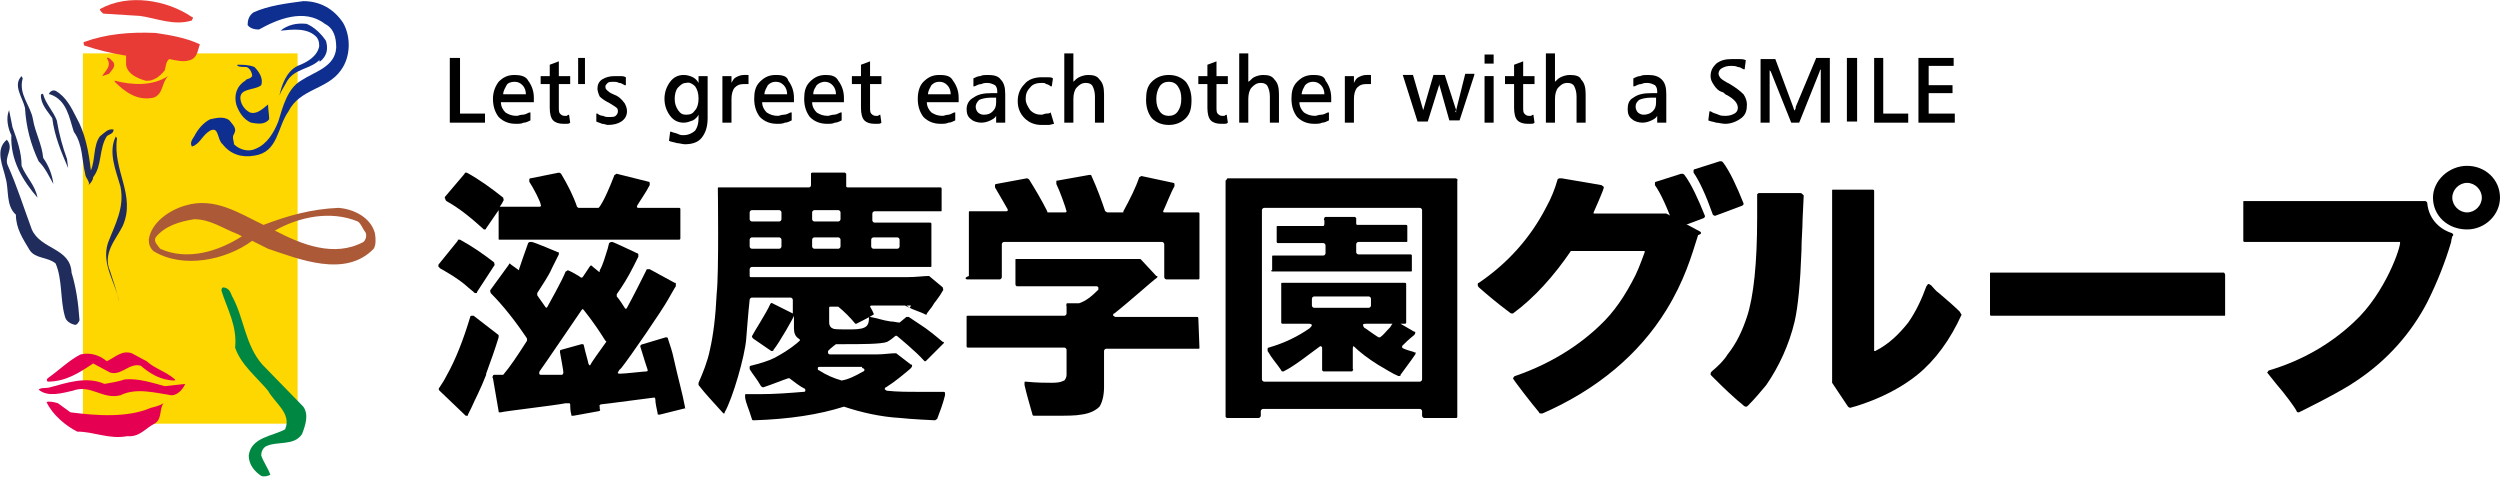 <?xml version="1.0" encoding="utf-8"?>
<!-- Generator: Adobe Illustrator 27.1.1, SVG Export Plug-In . SVG Version: 6.00 Build 0)  -->
<svg version="1.1" id="レイヤー_1" xmlns="http://www.w3.org/2000/svg" xmlns:xlink="http://www.w3.org/1999/xlink" x="0px"
	 y="0px" viewBox="0 0 220.1 42" style="enable-background:new 0 0 220.1 42;" xml:space="preserve">
<style type="text/css">
	.st0{fill:#FED600;}
	.st1{fill:#E83B36;}
	.st2{fill:#0E2F8F;}
	.st3{fill:#1F2C5C;}
	.st4{fill:#AC5937;}
	.st5{fill:#008842;}
	.st6{fill:#E50051;}
</style>
<g>
	<polygon points="40.5,5.1 39.6,5.1 39.6,10.8 42.7,10.8 42.7,10 40.5,10 	"/>
	<g>
		<path d="M45.3,7.2c0.3,0,0.5,0.1,0.7,0.3c0.2,0.2,0.3,0.5,0.3,0.8h-2c0-0.3,0.2-0.6,0.3-0.8C44.7,7.3,45,7.2,45.3,7.2 M45.3,6.6
			c-0.6,0-1,0.2-1.4,0.6c-0.3,0.4-0.5,0.9-0.5,1.5c0,0.7,0.2,1.2,0.5,1.6c0.4,0.4,0.9,0.6,1.5,0.6c0.3,0,0.5,0,0.7-0.1
			c0.2,0,0.4-0.1,0.6-0.2l0,0V9.9l-0.1,0c-0.2,0.1-0.4,0.2-0.6,0.2c-0.2,0-0.4,0.1-0.5,0.1c-0.4,0-0.7-0.1-1-0.3
			c-0.2-0.2-0.4-0.5-0.4-0.9H47V8.6c0-0.6-0.2-1.1-0.5-1.5C46.3,6.7,45.8,6.6,45.3,6.6"/>
		<path d="M50.1,10.1c-0.1,0-0.2,0.1-0.2,0.1c-0.1,0-0.1,0-0.2,0c-0.2,0-0.3-0.1-0.4-0.2c-0.1-0.1-0.1-0.3-0.1-0.6v-2h1V6.7h-1V5.4
			l-0.8,0.3v1h-0.8v0.7h0.8v2.1c0,0.5,0.1,0.9,0.3,1.1c0.2,0.2,0.5,0.3,0.9,0.3c0.1,0,0.2,0,0.3,0c0.1,0,0.2,0,0.3-0.1l0,0
			L50.1,10.1L50.1,10.1z"/>
	</g>
	<rect x="50.9" y="5.1" width="0.6" height="2.3"/>
	<path d="M54,8.3c-0.3-0.1-0.5-0.3-0.6-0.4c-0.1-0.1-0.1-0.2-0.1-0.3c0-0.1,0.1-0.2,0.2-0.3c0.1-0.1,0.3-0.1,0.5-0.1
		c0.2,0,0.3,0,0.5,0.1c0.2,0,0.3,0.1,0.5,0.2l0.1,0l0-0.7l0,0c-0.2-0.1-0.3-0.1-0.5-0.1c-0.2,0-0.3,0-0.5,0c-0.4,0-0.8,0.1-1.1,0.3
		c-0.3,0.2-0.4,0.5-0.4,0.8c0,0.2,0.1,0.5,0.2,0.7c0.2,0.2,0.5,0.4,0.9,0.6c0.3,0.2,0.5,0.3,0.6,0.4c0.1,0.1,0.1,0.2,0.1,0.3
		c0,0.2-0.1,0.3-0.2,0.4c-0.1,0.1-0.3,0.1-0.6,0.1c-0.2,0-0.3,0-0.5-0.1c-0.2,0-0.4-0.1-0.5-0.2l-0.1,0l0,0.7l0,0
		c0.2,0.1,0.3,0.1,0.5,0.2c0.2,0,0.4,0.1,0.5,0.1c0.5,0,0.9-0.1,1.2-0.3c0.3-0.2,0.5-0.5,0.5-0.9c0-0.3-0.1-0.5-0.2-0.7
		C54.7,8.7,54.5,8.5,54,8.3"/>
	<path d="M61.2,7.6c0.2,0.3,0.3,0.6,0.3,1.1c0,0.4-0.1,0.8-0.3,1c-0.2,0.3-0.4,0.4-0.8,0.4c-0.3,0-0.5-0.1-0.7-0.4
		c-0.2-0.3-0.3-0.6-0.3-1c0-0.4,0.1-0.8,0.3-1c0.2-0.2,0.4-0.4,0.7-0.4C60.7,7.2,61,7.4,61.2,7.6 M61.5,7.3
		c-0.1-0.2-0.3-0.4-0.5-0.5c-0.2-0.1-0.5-0.2-0.8-0.2c-0.5,0-0.9,0.2-1.2,0.6c-0.3,0.4-0.5,0.9-0.5,1.5c0,0.6,0.2,1.1,0.5,1.5
		c0.3,0.4,0.7,0.6,1.2,0.6c0.3,0,0.5-0.1,0.8-0.2c0.2-0.1,0.4-0.3,0.5-0.5v0.3c0,0.5-0.1,0.8-0.3,1.1c-0.2,0.2-0.6,0.4-1,0.4
		c-0.2,0-0.3,0-0.5-0.1c-0.2-0.1-0.4-0.1-0.6-0.2l-0.1,0l-0.1,0.8l0,0c0.2,0.1,0.4,0.1,0.7,0.2c0.2,0,0.5,0.1,0.7,0.1
		c0.7,0,1.2-0.2,1.5-0.6s0.5-0.9,0.5-1.7V6.7h-0.8V7.3z"/>
	<path d="M65.7,6.6C65.7,6.6,65.7,6.6,65.7,6.6c-0.1,0-0.2,0-0.2,0c-0.3,0-0.5,0.1-0.7,0.2c-0.2,0.1-0.3,0.3-0.4,0.5V6.7h-0.8v4.1
		h0.8V8.7c0-0.4,0.1-0.8,0.3-1c0.2-0.2,0.4-0.3,0.8-0.3c0,0,0.1,0,0.1,0c0.1,0,0.1,0,0.2,0l0.1,0l0-0.8L65.7,6.6
		C65.8,6.6,65.7,6.6,65.7,6.6"/>
	<path d="M68.3,7.2c0.3,0,0.5,0.1,0.7,0.3c0.2,0.2,0.3,0.5,0.3,0.8h-2c0-0.3,0.2-0.6,0.3-0.8C67.8,7.3,68,7.2,68.3,7.2 M68.3,6.6
		c-0.6,0-1,0.2-1.4,0.6c-0.4,0.4-0.5,0.9-0.5,1.5c0,0.7,0.2,1.2,0.5,1.6c0.4,0.4,0.9,0.6,1.5,0.6c0.3,0,0.5,0,0.7-0.1
		c0.2,0,0.4-0.1,0.6-0.2l0,0V9.9l-0.1,0c-0.2,0.1-0.4,0.2-0.6,0.2c-0.2,0-0.4,0.1-0.5,0.1c-0.4,0-0.7-0.1-1-0.3
		c-0.2-0.2-0.4-0.5-0.4-0.9h2.8V8.6c0-0.6-0.2-1.1-0.5-1.5C69.3,6.7,68.9,6.6,68.3,6.6"/>
	<path d="M72.6,7.2c0.3,0,0.5,0.1,0.7,0.3c0.2,0.2,0.3,0.5,0.3,0.8h-2c0-0.4,0.2-0.6,0.3-0.8C72.1,7.3,72.4,7.2,72.6,7.2 M72.7,6.6
		c-0.6,0-1,0.2-1.4,0.6c-0.4,0.4-0.5,0.9-0.5,1.5c0,0.7,0.2,1.2,0.5,1.6c0.4,0.4,0.9,0.6,1.5,0.6c0.3,0,0.5,0,0.7-0.1
		c0.2,0,0.4-0.1,0.6-0.2l0,0V9.9l-0.1,0c-0.2,0.1-0.4,0.2-0.6,0.2c-0.2,0-0.4,0.1-0.5,0.1c-0.4,0-0.7-0.1-1-0.3
		c-0.2-0.2-0.4-0.5-0.4-0.9h2.8V8.6c0-0.6-0.2-1.1-0.5-1.5C73.6,6.7,73.2,6.6,72.7,6.6"/>
	<path d="M77.5,10.1c-0.1,0-0.2,0.1-0.2,0.1c-0.1,0-0.1,0-0.2,0c-0.2,0-0.3-0.1-0.4-0.2c-0.1-0.1-0.1-0.3-0.1-0.6v-2h1V6.7h-1V5.4
		l-0.8,0.3v1h-0.8v0.7h0.8v2.1c0,0.5,0.1,0.9,0.3,1.1c0.2,0.2,0.5,0.3,0.9,0.3c0.1,0,0.2,0,0.3,0c0.1,0,0.2,0,0.3-0.1l0,0L77.5,10.1
		L77.5,10.1z"/>
	<path d="M82.7,7.2c0.3,0,0.5,0.1,0.7,0.3c0.2,0.2,0.3,0.5,0.3,0.8h-2c0-0.3,0.2-0.6,0.3-0.8C82.2,7.3,82.4,7.2,82.7,7.2 M82.7,6.6
		c-0.6,0-1,0.2-1.4,0.6C81,7.5,80.8,8,80.8,8.7c0,0.7,0.2,1.2,0.5,1.6c0.4,0.4,0.9,0.6,1.5,0.6c0.3,0,0.5,0,0.7-0.1
		c0.2,0,0.4-0.1,0.6-0.2l0,0V9.9l-0.1,0c-0.2,0.1-0.4,0.2-0.5,0.2c-0.2,0-0.4,0.1-0.5,0.1c-0.4,0-0.7-0.1-1-0.3
		c-0.2-0.2-0.4-0.5-0.4-0.9h2.8V8.6c0-0.6-0.2-1.1-0.5-1.5C83.7,6.7,83.3,6.6,82.7,6.6"/>
	<path d="M87.7,8.8V9c0,0.4-0.1,0.6-0.3,0.8c-0.2,0.2-0.4,0.3-0.8,0.3c-0.2,0-0.4-0.1-0.5-0.2c-0.1-0.1-0.2-0.3-0.2-0.5
		c0-0.2,0.1-0.4,0.3-0.6c0.2-0.1,0.6-0.2,1-0.2H87.7z M87,6.6c-0.3,0-0.5,0-0.7,0.1c-0.2,0-0.4,0.1-0.6,0.2l0,0l0,0.7l0.1,0
		c0.2-0.1,0.4-0.2,0.6-0.2c0.2-0.1,0.4-0.1,0.5-0.1c0.3,0,0.5,0.1,0.7,0.2c0.2,0.2,0.2,0.4,0.2,0.7v0h-0.5c-0.7,0-1.2,0.1-1.6,0.4
		c-0.4,0.2-0.6,0.6-0.6,1c0,0.4,0.1,0.7,0.4,0.9c0.2,0.2,0.6,0.3,0.9,0.3c0.3,0,0.6-0.1,0.8-0.2c0.2-0.1,0.4-0.2,0.5-0.4v0.6h0.8
		V8.3c0-0.6-0.1-1-0.4-1.3C87.9,6.7,87.5,6.6,87,6.6"/>
	<path d="M92.5,9.9C92.4,10,92.2,10,92.1,10c-0.1,0-0.3,0.1-0.4,0.1c-0.4,0-0.7-0.1-1-0.4c-0.2-0.3-0.4-0.6-0.4-1
		c0-0.4,0.1-0.7,0.4-1c0.2-0.3,0.6-0.4,1-0.4c0.2,0,0.3,0,0.4,0.1c0.1,0,0.3,0.1,0.4,0.2l0.1,0l0.1-0.7l0,0
		c-0.1-0.1-0.3-0.1-0.5-0.1c-0.2,0-0.3,0-0.5,0c-0.6,0-1.2,0.2-1.5,0.6c-0.4,0.4-0.6,0.9-0.6,1.5c0,0.6,0.2,1.1,0.6,1.5
		c0.4,0.4,0.9,0.6,1.5,0.6c0.2,0,0.4,0,0.6,0c0.2,0,0.4-0.1,0.5-0.1l0,0L92.5,9.9L92.5,9.9z"/>
	<path d="M95.8,6.6c-0.3,0-0.6,0.1-0.8,0.2c-0.2,0.1-0.3,0.2-0.5,0.4V4.7h-0.8v6.1h0.8V8.7c0-0.4,0.1-0.8,0.3-1
		c0.2-0.2,0.4-0.4,0.8-0.4c0.3,0,0.5,0.1,0.6,0.3c0.1,0.2,0.2,0.5,0.2,0.9v2.3h0.8V8.3c0-0.6-0.1-1-0.4-1.3
		C96.6,6.7,96.3,6.6,95.8,6.6"/>
	<path d="M103.7,9.8c-0.2,0.3-0.5,0.4-0.8,0.4c-0.3,0-0.6-0.1-0.8-0.4c-0.2-0.3-0.3-0.6-0.3-1.1c0-0.4,0.1-0.8,0.3-1.1
		c0.2-0.3,0.5-0.4,0.8-0.4c0.3,0,0.6,0.1,0.8,0.4c0.2,0.3,0.3,0.6,0.3,1.1C104,9.2,103.9,9.5,103.7,9.8 M102.9,6.6
		c-0.6,0-1.1,0.2-1.5,0.6c-0.4,0.4-0.5,0.9-0.5,1.6c0,0.7,0.2,1.2,0.5,1.6c0.4,0.4,0.9,0.6,1.5,0.6c0.6,0,1.1-0.2,1.5-0.6
		c0.4-0.4,0.5-0.9,0.5-1.6c0-0.7-0.2-1.2-0.5-1.6C104,6.8,103.5,6.6,102.9,6.6"/>
	<path d="M108,10.1c-0.1,0-0.2,0.1-0.2,0.1c-0.1,0-0.1,0-0.2,0c-0.2,0-0.3-0.1-0.4-0.2c-0.1-0.1-0.1-0.3-0.1-0.6v-2h1V6.7h-1V5.4
		l-0.8,0.3v1h-0.8v0.7h0.8v2.1c0,0.5,0.1,0.9,0.3,1.1c0.2,0.2,0.5,0.3,0.9,0.3c0.1,0,0.2,0,0.3,0c0.1,0,0.2,0,0.3-0.1l0,0L108,10.1
		L108,10.1z"/>
	<path d="M111.2,6.6c-0.3,0-0.6,0.1-0.8,0.2c-0.2,0.1-0.3,0.3-0.5,0.4V4.7h-0.8v6.1h0.8V8.7c0-0.4,0.1-0.8,0.3-1
		c0.2-0.2,0.4-0.4,0.8-0.4c0.3,0,0.5,0.1,0.6,0.3c0.1,0.2,0.2,0.5,0.2,0.9v2.3h0.8V8.3c0-0.6-0.1-1-0.4-1.3
		C112,6.7,111.7,6.6,111.2,6.6"/>
	<path d="M115.6,7.2c0.3,0,0.5,0.1,0.7,0.3c0.2,0.2,0.3,0.5,0.3,0.8h-2c0-0.3,0.2-0.6,0.3-0.8C115.1,7.3,115.3,7.2,115.6,7.2
		 M115.6,6.6c-0.6,0-1,0.2-1.4,0.6c-0.4,0.4-0.5,0.9-0.5,1.5c0,0.7,0.2,1.2,0.5,1.6c0.4,0.4,0.9,0.6,1.5,0.6c0.3,0,0.5,0,0.7-0.1
		c0.2,0,0.4-0.1,0.6-0.2l0,0V9.9l-0.1,0c-0.2,0.1-0.4,0.2-0.6,0.2c-0.2,0-0.4,0.1-0.5,0.1c-0.4,0-0.7-0.1-1-0.3
		c-0.2-0.2-0.4-0.5-0.4-0.9h2.8V8.6c0-0.6-0.2-1.1-0.5-1.5C116.6,6.7,116.2,6.6,115.6,6.6"/>
	<path d="M120.5,6.6C120.4,6.6,120.4,6.6,120.5,6.6c-0.1,0-0.2,0-0.2,0c-0.3,0-0.5,0.1-0.7,0.2c-0.2,0.1-0.3,0.3-0.4,0.5V6.7h-0.8
		v4.1h0.8V8.7c0-0.4,0.1-0.8,0.3-1c0.2-0.2,0.4-0.3,0.8-0.3c0,0,0.1,0,0.1,0c0,0,0.1,0,0.2,0l0.1,0l0-0.8L120.5,6.6
		C120.5,6.6,120.5,6.6,120.5,6.6"/>
	<path d="M128.2,9.7c0,0,0,0.1,0,0.2c0,0,0,0,0,0C128.1,9.8,128.1,9.8,128.2,9.7l-1-3.1l0,0h-0.5v0l0,0h-0.5l-0.9,3.1
		c0,0,0,0.1,0,0.1c0,0,0,0,0,0.1l0-0.1c0-0.1,0-0.1,0-0.1l-0.9-3.1h-0.9l1.3,4.1l0,0h0.9l1-3.2c0,0,0-0.1,0-0.2c0,0.1,0,0.1,0,0.1
		l0.9,3.2l0,0h0.9l1.3-4l0-0.1h-0.8L128.2,9.7z"/>
	<rect x="130.7" y="6.7" width="0.8" height="4.1"/>
	<rect x="130.7" y="4.8" width="0.8" height="0.8"/>
	<g>
		<path d="M135,10.1c-0.1,0-0.2,0.1-0.2,0.1c-0.1,0-0.1,0-0.2,0c-0.2,0-0.3-0.1-0.4-0.2c-0.1-0.1-0.1-0.3-0.1-0.6v-2h1V6.7h-1V5.4
			l-0.8,0.3v1h-0.8v0.7h0.8v2.1c0,0.5,0.1,0.9,0.3,1.1c0.2,0.2,0.5,0.3,0.9,0.3c0.1,0,0.2,0,0.3,0c0.1,0,0.2,0,0.3-0.1l0,0L135,10.1
			L135,10.1z"/>
		<path d="M138.2,6.6c-0.3,0-0.6,0.1-0.8,0.2c-0.2,0.1-0.3,0.2-0.5,0.4V4.7h-0.8v6.1h0.8V8.7c0-0.4,0.1-0.8,0.3-1
			c0.2-0.2,0.4-0.4,0.8-0.4c0.3,0,0.5,0.1,0.6,0.3c0.1,0.2,0.2,0.5,0.2,0.9v2.3h0.8V8.3c0-0.6-0.1-1-0.4-1.3
			C139.1,6.7,138.7,6.6,138.2,6.6"/>
		<path d="M145.8,8.8V9c0,0.4-0.1,0.6-0.3,0.8c-0.2,0.2-0.5,0.3-0.8,0.3c-0.2,0-0.4-0.1-0.5-0.2c-0.1-0.1-0.2-0.3-0.2-0.5
			c0-0.3,0.1-0.4,0.3-0.6c0.2-0.1,0.6-0.2,1-0.2H145.8z M145.1,6.6c-0.3,0-0.5,0-0.7,0.1c-0.2,0-0.4,0.1-0.6,0.2l0,0l0,0.7l0.1,0
			c0.2-0.1,0.4-0.2,0.6-0.2c0.2-0.1,0.4-0.1,0.5-0.1c0.3,0,0.5,0.1,0.7,0.2c0.2,0.2,0.2,0.4,0.2,0.7v0h-0.5c-0.7,0-1.2,0.1-1.6,0.4
			c-0.4,0.2-0.5,0.6-0.5,1c0,0.4,0.1,0.7,0.4,0.9c0.2,0.2,0.6,0.3,0.9,0.3c0.3,0,0.6-0.1,0.8-0.2c0.2-0.1,0.4-0.2,0.5-0.4v0.6h0.8
			V8.3c0-0.6-0.1-1-0.4-1.3C146,6.7,145.6,6.6,145.1,6.6"/>
		<path d="M152.3,7.4c-0.4-0.2-0.7-0.4-0.8-0.5c-0.1-0.1-0.2-0.3-0.2-0.4c0-0.2,0.1-0.4,0.3-0.5c0.2-0.1,0.4-0.2,0.8-0.2
			c0.2,0,0.4,0,0.6,0.1c0.2,0,0.3,0.1,0.5,0.2l0.1,0l0.1-0.8l0,0c-0.2-0.1-0.4-0.1-0.6-0.1c-0.2,0-0.4,0-0.6,0c-0.6,0-1,0.1-1.4,0.4
			c-0.3,0.3-0.5,0.6-0.5,1.1c0,0.3,0.1,0.5,0.3,0.8c0.2,0.3,0.4,0.5,0.7,0.6c0.1,0,0.2,0.1,0.3,0.2c0.8,0.4,1.1,0.8,1.1,1.2
			c0,0.2-0.1,0.4-0.3,0.5c-0.2,0.1-0.4,0.2-0.8,0.2c-0.2,0-0.4,0-0.6-0.1c-0.2-0.1-0.4-0.1-0.7-0.3l-0.1,0l-0.1,0.8l0,0
			c0.2,0.1,0.4,0.1,0.7,0.2c0.2,0,0.5,0.1,0.8,0.1c0.5,0,1-0.2,1.4-0.5c0.4-0.3,0.5-0.7,0.5-1.2c0-0.3-0.1-0.6-0.3-0.9
			C153.2,8,152.8,7.7,152.3,7.4"/>
		<path d="M158.1,9.4c0,0.1,0,0.2-0.1,0.3c0,0,0,0.1,0,0.1c0,0,0,0,0,0c0-0.1-0.1-0.2-0.1-0.3l-1.6-4.3l0,0H155v5.6h0.8V6.4
			c0,0,0-0.1,0-0.1l0-0.1c0,0,0-0.1,0-0.1c0,0.1,0,0.1,0.1,0.2l1.8,4.5l0,0h0.7l1.8-4.5c0-0.1,0.1-0.2,0.1-0.2c0,0.1,0,0.2,0,0.3
			v4.4h0.8V5.1h-1.2L158.1,9.4z"/>
	</g>
	<rect x="162.6" y="5.1" width="0.9" height="5.6"/>
	<polygon points="165.8,5.1 165,5.1 165,10.8 168,10.8 168,10 165.8,10 	"/>
	<polygon points="169.8,10 169.8,8.2 171.9,8.2 171.9,7.5 169.8,7.5 169.8,5.8 172,5.8 172,5.1 168.9,5.1 168.9,10.8 172.1,10.8 
		172.1,10 	"/>
</g>
<g>
	<path d="M43.9,29.5l-2.2-1.7c0,0,0,0-0.1,0c0,0,0,0-0.1,0c-0.1,0-0.1,0.1-0.1,0.1c-0.6,2-1.3,3.8-2.1,5.2c-0.2,0.4-0.4,0.7-0.6,1
		c-0.1,0.1-0.1,0.2,0,0.3l2.3,2.2c0,0,0.1,0,0.1,0l0,0c0.1,0,0.1,0,0.1-0.1l0.3-0.6c0.3-0.7,0.8-1.6,1.3-2.9l0-0.1
		c0.4-1.1,0.8-2.2,1.1-3.2C43.9,29.6,43.9,29.5,43.9,29.5"/>
	<path d="M38.7,23.6c0.7,0.4,1.6,0.9,2.4,1.6c0.2,0.2,0.5,0.4,0.7,0.6c0,0,0.1,0,0.1,0h0c0.1,0,0.1,0,0.1-0.1l1.5-2.3
		c0.1-0.1,0-0.2,0-0.3c-0.9-0.7-1.9-1.4-3-2c0,0,0,0-0.1,0c-0.1,0-0.1,0-0.1,0.1l-1.7,2.1c0,0,0,0.1,0,0.2
		C38.6,23.5,38.7,23.5,38.7,23.6"/>
	<path d="M53.3,30.2C52.8,30.9,52,32,52,32.1c-0.1,0.1-0.1,0.1-0.2-0.1c0-0.1-0.3-1.1-0.4-1.6c0-0.1-0.1-0.1-0.2-0.1c0,0,0,0,0,0
		l-1.8,0.5c-0.1,0-0.1,0.1-0.1,0.2c0.1,0.6,0.3,1.6,0.3,1.8c0,0.1-0.1,0.2-0.1,0.2S48.3,33,47.6,33c0,0-0.2,0-0.1-0.3
		c0.3-0.4,3.7-5.4,3.7-5.4l0.1-0.1l0.1,0.1c0.8,1,1.4,1.9,1.9,2.7C53.4,30,53.4,30.1,53.3,30.2 M60.3,35.8c-0.2-1.1-0.6-2.5-1-4.3
		c-0.1-0.5-0.3-1.1-0.5-1.7c0-0.1-0.1-0.1-0.2-0.1h0l-2,0.6c-0.1,0-0.3,0.1-0.2,0.3l0,0c0.2,0.7,0.6,1.9,0.6,1.9s0.1,0.2-0.1,0.2
		c-0.2,0-1.9,0.2-2.3,0.2c-0.4,0-0.1-0.2-0.1-0.3l0.2-0.2c0.8-1,3.6-5.1,4.1-6c0.3-0.5,0.5-0.9,0.7-1.2c0,0,0-0.1,0-0.2
		c0-0.1,0-0.1-0.1-0.1l-2.2-1.2c0,0,0,0-0.1,0c0,0,0,0-0.1,0c0,0-0.1,0-0.1,0.1c-0.5,1-1.1,2.2-1.7,3.3c-0.1,0.2-0.2,0-0.2,0
		s-0.5-0.8-0.7-1c0-0.1,0-0.1,0-0.2c0.5-0.7,1-1.5,1.5-2.5l0.4-0.8c0,0,0-0.1,0-0.2c0,0,0-0.1-0.1-0.1c0,0-2.1-1-2.2-1
		c-0.2,0-0.3,0.1-0.3,0.2l-0.1,0.4c-0.2,0.6-0.4,1.4-0.7,1.9l0,0.1c0,0,0,0.1-0.1,0c-0.1-0.1-0.4-0.3-0.6-0.5
		c-0.1-0.1-0.2,0.1-0.2,0.1l-0.6,0.9c0,0-0.1,0.1-0.2,0c-0.1-0.1-1-0.6-1.1-0.6c-0.1,0-0.1,0.1-0.2,0.1c-0.3,0.8-1.5,2.9-1.6,3.1
		c-0.1,0.2-0.2,0-0.2,0l-0.7-1c0-0.1,0-0.1,0-0.2c0.5-0.8,1-1.5,1.3-2.2l0.6-1.2c0,0,0-0.1,0-0.1c0-0.1,0-0.1-0.1-0.1
		c0,0-2.1-0.9-2.3-0.9c-0.2,0-0.2,0-0.3,0.1c-0.3,0.8-0.8,2.3-0.8,2.3l0,0.1l-0.7-0.5c0,0-0.1-0.1-0.1-0.1c0,0-0.1,0-0.1,0.1
		l-1.6,2.2c-0.1,0.1,0,0.2,0,0.3c1.1,1.1,2.2,2.5,3.2,4c0,0.1,0,0.1,0,0.2c-0.9,1.4-1.5,2.3-2.1,3l0,0h-0.1c-0.3,0-0.5,0-0.7,0
		c0,0-0.1,0-0.1,0.1c0,0-0.1,0.1,0,0.2l0.5,2.9c0,0.1,0,0.1,0.1,0.1c0,0,0.1,0,0.1,0h0c0.3-0.1,4.7-0.6,5.7-0.8l0.3,0
		c0,0,0.1,0,0.1,0.1c0,0.1,0,0.6,0.1,0.9c0,0.1,0,0.1,0.1,0.1c0,0,0.1,0,0.1,0l2.2-0.4c0.1,0,0.2-0.1,0.1-0.2l0-0.2
		c0,0-0.1-0.1,0.1-0.2c0.2,0,4.6-0.6,4.7-0.6c0.1,0,0.1,0.2,0.1,0.2c0,0.3,0.1,0.7,0.2,1.2c0,0.1,0,0.1,0.1,0.1c0,0,0,0,0.1,0
		c0,0,2.4-0.6,2.4-0.6C60.3,36,60.3,35.9,60.3,35.8"/>
	<path d="M39.3,17.7c1.1,0.6,2.2,1.5,3.3,2.5c0,0,0.1,0,0.1,0h0c0,0,0.1,0,0.1-0.1l1.1-1.6V21c0,0.1,0,0.1,0.1,0.1
		c0.2,0,15.8,0,15.8,0c0.1,0,0.1-0.1,0.1-0.1v-2.6c0-0.1-0.1-0.1-0.1-0.1c-0.1,0-3.6,0-3.6,0s-0.2,0-0.1-0.2
		c0.1-0.2,0.8-1.2,1.1-1.8c0-0.1,0-0.1,0-0.2c0-0.1-0.1-0.1-0.1-0.1l-2.8-0.7c-0.1,0-0.1,0.1-0.2,0.1c-1,2.6-1.4,2.9-1.4,2.9H51
		c-0.1,0-0.1,0-0.2-0.1c-0.3-0.9-0.8-1.9-1.4-2.9c0,0-0.1-0.1-0.2-0.1h0l-2.5,0.5c-0.1,0-0.1,0.1-0.1,0.1c0,0.1,0,0.1,0,0.2
		c0.4,0.6,1,1.8,1,2c0.1,0.2-0.1,0.2-0.1,0.2l-3.5,0l0.2-0.3l0.1-0.2c0.1-0.1,0-0.2,0-0.3c-1-0.8-2.1-1.6-3.2-2.2c0,0-0.1,0-0.1,0
		c0,0-0.1,0-0.1,0.1l-1.7,2c0,0-0.1,0.1,0,0.2C39.2,17.6,39.3,17.7,39.3,17.7"/>
	<path d="M195.9,24.2L195.9,24.2L195.9,24.2c0-0.1-0.1-0.2-0.1-0.2c-0.1,0-20.4,0-20.5,0c-0.1,0-0.1,0-0.1,0.1v3.6
		c0,0.1,0.1,0.1,0.1,0.1c0.1,0,20.4,0,20.5,0c0.1,0,0.1,0,0.1-0.1V24.2z"/>
	<path d="M217.2,18.7c-0.7,0-1.3-0.6-1.3-1.3c0-0.7,0.6-1.3,1.3-1.3c0.7,0,1.3,0.6,1.3,1.3C218.5,18.1,217.9,18.7,217.2,18.7
		 M217.2,14.6c-1.6,0-3,1.3-3,2.8c0,1.6,1.3,2.8,3,2.8c1.6,0,2.9-1.3,2.9-2.8C220.1,15.8,218.8,14.6,217.2,14.6"/>
	<path d="M215.8,20.5c-1.2-0.4-2-1.4-2.1-2.6c0-0.1-0.1-0.2-0.2-0.2h-0.3c-0.4,0-15.5,0-15.6,0c-0.1,0-0.1,0-0.1,0.1v3.4
		c0,0.1,0.1,0.1,0.1,0.1h13.7c0.1,0.4-1.3,4.5-4,7c-2,1.9-4.5,3.4-7.5,4.3c-0.1,0-0.1,0.1-0.2,0.2c0,0,0,0,0.8,1
		c0.7,0.8,1.6,2,1.8,2.4c0,0.1,0.1,0.1,0.2,0.1h0l0,0c0,0,3.7-1.8,5.1-2.8c2.7-1.8,4.8-4.2,6.2-6.9c0.9-1.8,1.6-3.6,2.1-5.3l0,0
		c0-0.2,0.1-0.4,0.1-0.5C216.1,20.7,215.9,20.5,215.8,20.5"/>
	<path d="M158.5,17c0,0-3.6,0-3.6,0c-0.1,0-0.1,0-0.2,0.1c0,0,0,0.1,0,1c0,0.4,0,0.8,0,1.1c0,3.9-0.3,6.9-0.9,8.7
		c-0.4,1.2-0.9,2.3-1.7,3.3c-0.3,0.5-0.8,1-1.4,1.5c0,0-0.1,0.1-0.1,0.2c0,0.1,0,0.1,0.1,0.2c0.5,0.5,1.3,1.3,2.1,2
		c0.2,0.2,0.5,0.4,0.7,0.6c0,0,0.1,0.1,0.2,0.1h0c0.1,0,0.1,0,0.2-0.1c0.6-0.6,1.1-1.2,1.6-1.8c1.1-1.6,2-3.5,2.5-5.6
		c0.3-1.3,0.5-3.4,0.6-6.2c0-1,0.1-2,0.1-2.8c0.1-2.1,0.1-2.1,0.1-2.1C158.6,17,158.6,17,158.5,17"/>
	<path d="M172.5,27.4c-0.4-0.4-1.1-1-1.8-1.6c-0.3-0.2-0.5-0.5-0.7-0.7c-0.1,0-0.1-0.1-0.2-0.1c-0.1,0-0.1,0.1-0.2,0.2
		c-0.4,1.1-0.9,2.2-1.6,3.2c-0.8,1-1.7,1.9-2.9,2.5c0,0-0.1,0-0.1,0c0,0,0,0,0,0c0,0,0,0,0-0.1c0-0.1,0-13.8,0-13.8h0
		c0-0.1,0-0.2,0-0.2c0-0.1-0.1-0.1-0.1-0.1h-3.5c-0.1,0-0.1,0-0.1,0.1c0,0,0,0.1,0,0.2l0,0c0,0,0,16.5,0,16.5s0,0.1,0,0.1
		c0,0,0,0.1,0,0.1l1.4,2.1c0,0,0.1,0.1,0.2,0.1c0,0,3.3-0.8,5.9-2.9c1.6-1.3,2.9-3.1,3.9-5.3C172.6,27.6,172.6,27.5,172.5,27.4"/>
	<path d="M125.2,33.4c0,0.1-0.1,0.2-0.2,0.2h-13.7c-0.1,0-0.2-0.1-0.2-0.2V18.5c0-0.1,0.1-0.2,0.2-0.2H125c0.1,0,0.2,0.1,0.2,0.2
		V33.4z M128.3,15.8c0,0-0.1-0.1-0.1-0.1h-20.1c0,0-0.1,0-0.1,0.1c0,0-0.1,0.1-0.1,0.1l0,20.7c0,0.1,0,0.1,0,0.1
		c0,0,0.1,0.1,0.1,0.1h2.8c0.1,0,0.2-0.1,0.2-0.2v-0.4c0-0.1,0.1-0.2,0.2-0.2H125c0.1,0,0.2,0.1,0.2,0.2v0.4c0,0.1,0.1,0.2,0.2,0.2
		h2.8c0,0,0.1,0,0.1-0.1c0,0,0-0.1,0-0.1l0-20.7C128.4,15.8,128.3,15.8,128.3,15.8"/>
	<path d="M122.4,28.8c-0.4,0.4-0.6,0.7-0.9,0.9c0,0-0.1,0-0.1,0c-0.1,0-0.9-0.6-1.2-0.8c-0.1,0-0.2-0.2-0.2-0.3
		c0-0.1,0.2-0.1,0.3-0.1l2.1,0c0.1,0,0.3,0,0.2,0C122.5,28.6,122.4,28.8,122.4,28.8 M115.7,27.1c-0.1,0-0.2-0.1-0.2-0.2v-0.6
		c0-0.1,0.1-0.2,0.2-0.2h4.8c0.1,0,0.2,0.1,0.2,0.2v0.6c0,0.1-0.1,0.2-0.2,0.2H115.7z M124.5,31c-0.3-0.1-0.7-0.2-0.9-0.3
		c-0.3-0.1-0.1-0.3-0.1-0.3c0.2-0.2,0.5-0.5,1-0.9c0,0,0.1-0.1,0.1-0.2c0-0.1,0-0.1-0.1-0.1l-1.2-0.7l0.3,0h0.1c0,0,0,0,0,0h0
		c0,0,0,0,0,0c0.1,0,0.1-0.1,0.1-0.1c0,0,0-3.4,0-3.4l0,0v0c0-0.1-0.1-0.1-0.1-0.1h-10.8c-0.1,0-0.1,0-0.1,0.1v3.4
		c0,0.1,0.1,0.1,0.1,0.1c0.1,0,2.3,0,2.3,0c0.1,0,0.2,0,0.3,0.1c0,0.1-0.1,0.2-0.2,0.3c-1,0.7-2.2,1.3-3.6,1.7
		c-0.1,0-0.1,0.1-0.1,0.1c0,0.1,0,0.1,0,0.2c0.4,0.7,0.8,1.1,1.2,1.7c0,0.1,0.1,0.1,0.1,0.1c0,0,0,0,0.1,0c1-0.5,2.1-1.4,3.2-2.2
		c0,0,0.1-0.1,0.2,0.1c0,0.3,0,1.7,0,1.9c0,0.1,0,0.1,0,0.1c0,0,0.1,0.1,0.1,0.1h2.5c0,0,0.1,0,0.1-0.1c0,0,0.1-0.1,0-0.1
		c0-0.2,0-1.5,0-1.8c0-0.3,0.1-0.2,0.1-0.2c0.5,0.5,1.3,1.1,2.1,1.6c0.7,0.4,1.3,0.8,1.8,1c0,0,0,0,0.1,0c0.1,0,0.1,0,0.1-0.1
		c0.5-0.7,0.9-1.2,1.3-1.8c0-0.1,0.1-0.1,0-0.2C124.6,31.1,124.5,31,124.5,31"/>
	<path d="M111.9,23.8c0,0.1,0.1,0.1,0.1,0.1h12.2c0.1,0,0.1,0,0.1-0.1v-1.3c0-0.1-0.1-0.1-0.1-0.1c-0.1,0-4.6,0-4.6,0
		c-0.1,0-0.2-0.1-0.2-0.2v-0.7c0-0.1,0.1-0.2,0.2-0.2c0,0,4.2,0,4.2,0c0.1,0,0.1,0,0.1-0.1V20v-0.1c0-0.1-0.1-0.1-0.1-0.1
		c-0.1,0-4.3,0-4.3,0s-0.1,0-0.1-0.1c0-0.2,0-0.3,0-0.4c0-0.1,0-0.1,0-0.1c0,0-0.1-0.1-0.1-0.1h-2.6c0,0-0.1,0-0.1,0.1
		c0,0-0.1,0.1,0,0.2c0,0.1,0,0.2,0,0.3c0,0.2-0.1,0.2-0.1,0.2s-3.9,0-4,0c-0.1,0-0.1,0-0.1,0.1c0,0,0,1.2,0,1.2h0v0.1
		c0,0.1,0.1,0.1,0.1,0.1c0.1,0,4,0,4,0c0.1,0,0.2,0.1,0.2,0.2v0.7c0,0.1-0.1,0.2-0.2,0.2c0,0-4.3,0-4.4,0c-0.1,0-0.1,0-0.1,0.1V23.8
		z"/>
	<path d="M75.9,32.4c0.1,0,0.2,0.1,0.2,0.1c0,0.1,0,0.2-0.1,0.2c-0.7,0.4-1.3,0.7-1.9,0.8c-0.7-0.2-1.4-0.5-2-0.9
		c-0.1,0-0.1-0.1-0.1-0.2c0-0.1,0.1-0.1,0.2-0.1H75.9z M66,21.1c0-0.1,0.1-0.2,0.2-0.2h2.4c0.1,0,0.2,0.1,0.2,0.2v0.6
		c0,0.1-0.1,0.2-0.2,0.2h-2.4c-0.1,0-0.2-0.1-0.2-0.2V21.1z M66,18.7c0-0.1,0.1-0.2,0.2-0.2h2.4c0.1,0,0.2,0.1,0.2,0.2v0.6
		c0,0.1-0.1,0.2-0.2,0.2h-2.4c-0.1,0-0.2-0.1-0.2-0.2V18.7z M71.5,21.1c0-0.1,0.1-0.2,0.2-0.2h2.1c0.1,0,0.2,0.1,0.2,0.2v0.6
		c0,0.1-0.1,0.2-0.2,0.2h-2.1c-0.1,0-0.2-0.1-0.2-0.2V21.1z M71.5,18.7c0-0.1,0.1-0.2,0.2-0.2h2.1c0.1,0,0.2,0.1,0.2,0.2v0.6
		c0,0.1-0.1,0.2-0.2,0.2h-2.1c-0.1,0-0.2-0.1-0.2-0.2V18.7z M76.7,21.1c0-0.1,0.1-0.2,0.2-0.2H79c0.1,0,0.2,0.1,0.2,0.2v0.6
		c0,0.1-0.1,0.2-0.2,0.2h-2.1c-0.1,0-0.2-0.1-0.2-0.2V21.1z M79.3,26.7c0.2,0.1,0.9,0.5,1.5,0.7c0.3,0.1,0.5,0.2,0.7,0.3
		c0.1,0,0.1,0,0.1-0.1l0.3-0.4c0.2-0.2,0.3-0.5,0.5-0.7c0.3-0.4,0.5-0.7,0.6-0.9c0.1-0.1,0-0.2,0-0.3l-1.2-1c0,0-0.1,0-0.1,0h0
		c-0.4,0-1,0.1-1.9,0.1H66.1c0,0-0.1,0-0.1-0.1c0-0.1,0-0.6,0-0.6c0-0.1,0.1-0.2,0.2-0.2h15.7c0,0,0,0,0,0c0.1,0,0.1,0,0.1-0.1v-3.7
		c0-0.1-0.1-0.1-0.1-0.1l-4.9,0c-0.1,0-0.2-0.1-0.2-0.2v-0.6c0-0.1,0.1-0.2,0.2-0.2l5.8,0c0.1,0,0.1,0,0.1-0.1v-1.9
		c0-0.1-0.1-0.1-0.1-0.1c-0.1,0-8.1,0-8.1,0c-0.1,0-0.2,0-0.2-0.1l0-1c0-0.1,0-0.1,0-0.1c0,0-0.1-0.1-0.1-0.1h-2.9
		c0,0-0.1,0-0.1,0.1c0,0,0,0.1,0,0.1l0,0.9c0,0,0,0.2-0.2,0.2c-0.1,0-7.9,0-7.9,0c-0.1,0-0.1,0-0.1,0.1c0,0,0.1,7.5-0.1,9.2
		c-0.1,2.1-0.3,3.7-0.6,5c-0.2,1-0.6,2-1,2.9c0,0.1,0,0.2,0,0.2c0.7,0.9,1.3,1.5,2.1,2.4c0,0,0.1,0.1,0.1,0.1c0.1,0,0.1,0,0.1-0.1
		c0.7-1.2,1.8-5,1.9-6.5c0,0,0.2-2.6,0.3-3.4c0-0.1,0.1-0.2,0.2-0.2h3.4c0.1,0,0.2,0.1,0.2,0.2v1.2c0,0,0,0,0,0l-1.8-0.9
		c0,0-0.1-0.1-0.2,0.1c-0.3,0.7-1.4,2.4-1.6,2.8c0,0.1,0.1,0.2,0.1,0.2l1.6,1.1c0,0,0.1,0,0.1,0c0,0,0.1,0,0.1-0.1
		c0.5-0.6,1.8-2.9,1.8-3v1.1c0,0.4,0.1,0.7,0.4,0.9c0,0,0.2,0.1,0.1,0.2c-0.2,0.2-0.9,0.8-2.2,1.5c-0.6,0.3-1.3,0.5-2.1,0.7
		c-0.1,0-0.1,0.1-0.1,0.1c0,0.1,0,0.1,0,0.2c0.3,0.5,0.6,0.8,1,1.5c0,0,0.1,0.1,0.2,0.1c0,0,0,0,0,0c0.9-0.3,1.6-0.6,2.2-0.8l0.1,0
		l0,0c0.4,0.3,0.9,0.7,1.3,0.9c0.1,0,0.1,0.1,0.1,0.2c0,0.1-0.1,0.1-0.2,0.1c-1.2,0.1-2.5,0.2-3.8,0.2c-0.3,0-0.7,0-1.2,0
		c-0.1,0-0.1,0-0.1,0.1c0,0.1,0,0.1,0,0.2c0.1,0.6,0.3,0.9,0.6,1.9c0,0.1,0.1,0.1,0.2,0.1c3.1-0.1,5.7-0.5,7.9-1.2
		c1.5,0.5,3.2,0.9,5,1c0.8,0.1,3,0.2,3,0.2c0.1,0,0.1-0.1,0.2-0.1c0.3-0.8,0.5-1.3,0.7-2.1c0-0.1,0-0.1,0-0.2c0-0.1-0.1-0.1-0.1-0.1
		c-0.8,0-1.4,0-1.9,0c-1.1,0-2.2,0-3.1-0.1c-0.1,0-0.1-0.1-0.2-0.1c0-0.1,0-0.2,0.1-0.2c0.8-0.5,1.5-1.1,2.1-1.6l0.1-0.1
		c0,0,0.1-0.1,0.1-0.2c0-0.1,0-0.1-0.1-0.1l-1.3-1c0,0-0.1,0-0.1,0h0c-0.4,0-1,0.1-1.6,0.1h-4.1c-0.1,0-0.1,0-0.2-0.1
		c0-0.1,0-0.1,0-0.2l0.2-0.2c0.1-0.1,0.5-0.4,0.5-0.4h0.7c1.5,0,3.3,0,3.8-0.2c0.2-0.1,0.6-0.4,0.7-0.5c0.1-0.1,0.2,0,0.2,0
		s1.7,1.4,2.3,2.1c0,0,0.1,0.1,0.1,0.1c0,0,0.1,0,0.1,0l1.5-1.5c0,0,0.1-0.1,0.1-0.1c0-0.1,0-0.1-0.1-0.1c-0.6-0.5-1.3-1.1-2.1-1.6
		c-0.3-0.2-0.6-0.4-0.9-0.6c0,0-0.1,0-0.1,0c0,0-0.1,0-0.1,0l-0.6,0.5l0,0c-0.2,0-0.5-0.1-0.8-0.1c-0.7-0.1-1.2-0.3-1.8-0.4
		c-0.1,0-0.1,0-0.1,0.2c0,0.3-0.1,0.5-0.2,0.6c-0.2,0.2-0.6,0.3-1.3,0.3c-1.3,0-1.6,0-1.7-0.1c-0.1,0-0.3-0.2-0.3-0.5v-1.3
		c0-0.1,0-0.1,0.2-0.1c0.2,0,0.6,0,0.6,0c0.5,0.4,1.1,1,1.5,1.5c0,0,0.1,0,0.1,0c0,0,1.2-0.6,1.5-0.8c0,0,0.1-0.1,0-0.1
		c0-0.1-0.3-0.6-0.3-0.6c0-0.1,0.1-0.1,0.2-0.1l3.4,0l-0.1,0.2C79.3,26.5,79.2,26.7,79.3,26.7"/>
	<path d="M85,24.5c0,0,0.1,0.1,0.1,0.1H88c0.1,0,0.2-0.1,0.2-0.2v-2.9c0-0.1,0.1-0.2,0.2-0.2h13.9c0.1,0,0.2,0.1,0.2,0.2v2.9
		c0,0.1,0.1,0.2,0.2,0.2h2.8c0,0,0.1,0,0.1-0.1c0,0,0-0.1,0-0.1v-5.6c0-0.1-0.1-0.1-0.1-0.1h-3c-0.1,0-0.1-0.1-0.1-0.1h0
		c0.2-0.4,0.7-1.7,1-2.2c0-0.1,0-0.1,0-0.2c0-0.1-0.1-0.1-0.1-0.1l-2.8-0.6c-0.1,0-0.1,0.1-0.2,0.1c-0.3,0.9-0.8,1.9-1.4,3l0,0.1
		h-1.4c-0.1,0-0.1-0.1-0.2-0.1c-0.3-0.9-0.7-2-1.2-3.1c0-0.1-0.1-0.1-0.2-0.1c0,0-2.8,0.5-2.8,0.5c-0.1,0-0.1,0-0.1,0.1
		c0,0.1,0,0.1,0,0.2c0.3,0.6,0.8,2,0.9,2.4c0,0,0,0.1-0.1,0.1l-1.5,0c-0.1,0-0.1,0-0.1-0.1c0,0,0,0,0,0c0,0,0,0,0,0h0
		c-0.5-1-1.1-2-1.6-2.8c0,0-0.1-0.1-0.2-0.1c0,0,0,0,0,0l-2.7,0.5c-0.1,0-0.1,0.1-0.1,0.1c0,0.1,0,0.1,0,0.2c0.4,0.7,1,1.7,1.1,1.9
		c0.1,0.2-0.1,0.2-0.1,0.2h-3.2c-0.1,0-0.1,0-0.1,0.1c0,0,0,5.6,0,5.6C85,24.4,85,24.5,85,24.5"/>
	<path d="M105.5,28L105.5,28c0-0.1-0.1-0.1-0.1-0.1c-0.1,0-7.2,0-7.2,0c-0.1,0-0.1-0.1-0.2-0.1c0-0.1,0-0.2,0.1-0.2
		c1.4-1.1,3.5-3,3.7-3.1c0,0,0.1-0.1,0.1-0.1c0-0.1,0-0.1-0.1-0.1l-1.3-1.4c0,0-0.1-0.1-0.1-0.1H89.5c-0.1,0-0.1,0-0.1,0.1
		c0,0,0,0,0,0V25c0,0.1,0,0.1,0.1,0.2c0,0,0.1,0,0.1,0h0c0,0,6.9,0,6.9,0c0.1,0,0.1,0,0.2,0.1c0,0.1,0,0.1,0,0.2
		c-0.6,0.6-1.1,1-1.7,1.2H94c-0.1,0-0.1,0-0.1,0.1c0,0-0.1,0.1,0,0.1c0,0.2,0,0.4,0,0.7c0,0.1-0.1,0.2-0.2,0.2c0,0-8.5,0-8.5,0
		c-0.1,0-0.1,0-0.1,0.1v0h0v2.6l0,0v0c0,0.1,0.1,0.1,0.1,0.1c0.1,0,8.5,0,8.5,0c0.1,0,0.2,0.1,0.2,0.2v2.2c0,0.2-0.1,0.4-0.2,0.5
		c-0.1,0-0.2,0.2-1.1,0.2c-0.5,0-1.3,0-2.3-0.1c-0.1,0-0.1,0-0.1,0.1c0,0.1,0,0.1,0,0.2c0.2,0.9,0.4,1.5,0.7,2.6
		c0,0.1,0.1,0.1,0.2,0.1c0.9,0,1.5,0,1.8,0c1,0,1.8,0,2.3-0.1c0.8-0.1,1.3-0.4,1.6-0.7c0.2-0.3,0.4-0.9,0.4-1.7v-3.2
		c0-0.1,0.1-0.2,0.2-0.2c0,0,8,0,8.1,0c0.1,0,0.1,0,0.1-0.1v0h0L105.5,28L105.5,28z"/>
	<path d="M149.7,20.4l-3-1.6l-6.3,0c0,0-0.1,0-0.1,0c0,0,0-0.1,0-0.1c0,0,0.9-2,0.9-2.2c0-0.1-0.1-0.1-0.2-0.2l-3.5-0.6
		c0,0,0,0-0.1,0c0,0-0.1,0-0.1,0c-0.1,0-0.2,0.1-0.2,0.2c-0.2,0.7-0.5,1.5-1,2.4c-1.4,2.7-3.4,4.9-5.9,6.6c-0.1,0-0.1,0.1-0.1,0.2
		c0,0.1,0.1,0.2,0.1,0.2c0.8,0.7,1.5,1.3,2.7,2.2c0,0,0.1,0.1,0.2,0.1c0,0,0.1,0,0.1,0c1.9-1.4,3.6-3.3,5.1-5.5l0,0
		c0.5,0,6.2,0,6.4,0c0,0,0.1,0,0.1,0c0,0,0,0.1,0,0.1c0,0-0.5,1.4-0.8,2c-0.9,1.8-1.9,3.3-3.2,4.5c-2,1.9-4.5,3.4-7.4,4.4
		c-0.1,0-0.1,0.1-0.2,0.2c0,0.1,1.7,2.3,2.3,3c0,0.1,0.1,0.1,0.2,0.1h0l0.1,0c4.8-2.1,8.5-5.2,10.9-9.1c1.6-2.6,2.2-4.7,2.8-6.6
		C149.8,20.6,149.8,20.5,149.7,20.4"/>
	<path d="M151,19C151,19,151,19,151,19c-0.1,0-0.2-0.1-0.2-0.1c-0.6-1.7-1.2-3-1.7-3.7c0-0.1,0-0.1,0-0.2c0-0.1,0.1-0.1,0.1-0.1
		l2.2-0.7c0,0,0,0,0.1,0c0.1,0,0.1,0,0.2,0.1c0.6,0.8,1.2,2.1,1.8,3.6c0,0,0,0.1,0,0.1c0,0-0.1,0.1-0.1,0.1L151,19
		C151.1,19,151,19,151,19"/>
	<path d="M147.6,20.1C147.5,20.1,147.5,20.1,147.6,20.1c-0.1,0-0.2-0.1-0.2-0.1c-0.6-1.7-1.2-3-1.7-3.7c0-0.1,0-0.1,0-0.2
		c0-0.1,0.1-0.1,0.1-0.1l2.2-0.7c0,0,0,0,0.1,0c0.1,0,0.1,0,0.2,0.1c0.6,0.8,1.2,2.1,1.8,3.6c0,0,0,0.1,0,0.1c0,0-0.1,0.1-0.1,0.1
		L147.6,20.1C147.6,20.1,147.6,20.1,147.6,20.1"/>
</g>
<g>
	<rect x="7.3" y="4.7" class="st0" width="18.9" height="32.6"/>
	<path class="st1" d="M16.9,1.5c0.2,0,0,0.2,0,0.3c-1.6,0.5-3.1-0.2-4.6-0.4L9.1,1.2C9,1.1,8.8,1,8.8,0.8C11.3-0.6,14.7,0,16.9,1.5"
		/>
	<path class="st1" d="M17.6,3.9c-0.2,0.5-0.2,1.2-0.9,1.4c-0.6,0.2-1.2,0-1.8-0.1c-0.3,0.2-0.3,0.7-0.4,1c-0.4,0.5-1,1-1.7,0.9
		c-0.7-0.2-1.6-0.6-1.7-1.4c0-0.3,0-0.5,0-0.8C9.8,4.7,8.6,4.4,7.4,4C7.4,3.9,7.3,3.7,7.4,3.7c1.9-0.7,4-0.9,6.3-0.8
		C15,3.1,16.3,3.3,17.6,3.9"/>
	<path class="st1" d="M10,5.5c0.2,0.4-0.2,0.7-0.4,1L9,6.7c0.2-0.4,0.8-0.8,0.5-1.4L9.4,5.1C9.6,5,9.8,5.3,10,5.5"/>
	<path class="st2" d="M30.2,2c0.7,1.2,0.7,3-0.2,4.2c-1.2,1.7-3.6,1.6-4.6,3.6c-1,1.4-0.9,3.6-3,3.9c-1.1,0.2-2.1-0.1-2.8-1
		c-0.5-0.4-0.3-1.6-1.1-1.2c-0.7,0.4-0.9,1.2-1.6,1.4c-0.2-0.3,0-0.6,0.2-0.9c0.3-0.6,0.8-1.2,1.4-1.5c0.5-0.1,1.2-0.3,1.7,0.1
		c0.3,0.4,0.7,0.7,0.4,1.2c-0.2,0.3,0,0.6,0,0.9c0.5,0.5,1.3,0.7,1.9,0.4c1-0.4,1.6-1.4,2-2.4c0.4-1.3,0.8-2.9,2-3.6
		c1.2-0.8,3-1.2,3.1-2.9c0-0.9-0.2-1.7-1-2.1c-1.8-1.4-4.2-0.4-5.8,0.5c-0.4,0-0.8-0.1-1-0.4c0-0.4,0.1-0.8,0.5-1.1
		c1.3-0.6,2.9-0.8,4.4-1C28.2,0.1,29.4,0.8,30.2,2"/>
	<path class="st2" d="M28.7,3.6c0.2,0.7,0.1,1.3-0.5,1.8h-0.1c0,0,0-0.1,0.1-0.2l0,0C27.4,6.1,26,6,25.3,7.1
		c-0.2,0.4-0.5,0.8-0.7,1.3c0.2-0.9,0.6-2.1,1.6-2.6C27,5.5,27.9,5,28.1,4.1c0-0.3,0-0.5-0.2-0.8c-0.8-0.9-2.2-0.7-3.2-0.6
		c0.6-0.5,1.4-0.7,2.3-0.6C27.7,2.4,28.3,3,28.7,3.6"/>
	<path class="st2" d="M22.4,5.9c0.4,0.4,0.8,1,0.6,1.6c-0.6,0.5-2.1,0.2-1.8,1.4c0.1,0.4,0.4,0.8,0.8,1c0.6,0.2,1.1-0.3,1.6-0.7
		c0,0.4,0.1,0.9,0.1,1.3c-0.4,0.5-1,0.4-1.6,0.3c-0.7-0.3-1.1-1-1.3-1.6c-0.2-0.8,0-1.6,0.8-2.1C21.7,6.9,22,7,22.2,6.7
		c0-0.3-0.2-0.7-0.5-0.8c-0.3,0-0.6,0-0.8-0.1V5.7C21.4,5.7,21.9,5.7,22.4,5.9"/>
	<path class="st3" d="M2,6.9c-0.4,1.4,0.7,2.4,0.9,3.6c0.2,1.2,0.8,2.2,0.9,3.4c0.5,0.7,0.8,1.5,0.9,2.3c-0.4-0.7-0.7-1.4-1.3-2
		c-0.7-1.5-1.1-3-1.2-4.7C2,8.6,1.1,7.5,1.9,6.7L2,6.9z"/>
	<path class="st1" d="M14.8,6.7c-0.6,0.6-0.4,1.6-1.3,1.9c-1.4,0.3-2.5-0.5-3.4-1.4V7.1C11.6,7.5,13.4,7.6,14.8,6.7"/>
	<path class="st3" d="M6.7,10.3C7.5,11.7,7.8,13.3,8,15c0.4-0.9,0.2-2.2,0.8-3c0.4-0.3,0.7-0.7,1.2-0.6c0,0.4-0.4,0.4-0.6,0.6
		c-0.7,1.1-0.4,2.6-1.2,3.6c0,0.3-0.3,0.6-0.5,0.8c0.4-0.3-0.2-0.7-0.2-1.1c-0.3-1.2-0.2-2.6-1-3.7c-0.4-1.2-0.6-2.8-2.1-3.3
		L4.3,8.3C4.4,8,4.7,7.9,4.9,8C5.8,8.5,6.3,9.5,6.7,10.3"/>
	<path class="st3" d="M3.8,8.3C4,9.1,4.7,9.8,5,10.6c0.2,1.2,0.5,2.3,0.9,3.4L6,14.8c-0.6-1.4-1.2-2.8-1.4-4.4c-0.4-0.6-1-1.2-1-2
		C3.6,8.3,3.7,8.2,3.8,8.3"/>
	<path class="st3" d="M1.1,11.2c0.4,1.1,0.8,2.2,0.8,3.4c0.4,1,1.2,1.7,1.4,2.8C2,15.9,0.9,14.1,1,11.9c-0.3-0.6-0.5-1.5-0.2-2.2
		C0.9,10.2,1,10.7,1.1,11.2"/>
	<path class="st3" d="M10.3,12.2c-0.4,2.8,1.7,5,0.5,7.7c-0.6,1.2-1.8,2.4-1.1,4c0.3,0.9,0.6,1.8,0.8,2.7c-0.3-1.7-1.6-3.3-1-5.2
		c0.6-1.6,1.5-3.1,1.1-5c-0.4-1.4-1.1-3-0.4-4.4C10.2,12.1,10.3,12.1,10.3,12.2"/>
	<path class="st3" d="M0.7,14.6c0.8,1.8,1.4,3.7,2.1,5.6c0.8,1.8,3.4,1.6,3.5,3.8c0.4,1.3,0.6,2.7,0.7,4.2c-0.1,0.2-0.2,0.4-0.4,0.4
		c-0.4-0.1-0.8-0.3-0.9-0.8c-0.4-1.4-0.2-3.2-0.8-4.6c-0.7-0.6-1.8-0.4-2.3-1.2c-0.6-1-1.2-1.9-1.2-3.1c-0.9-0.8-0.6-2.2-0.9-3.2
		c-0.2-1-1-2.5,0.1-3.4C1.3,13.1,0.3,13.8,0.7,14.6"/>
	<path class="st4" d="M17.1,19.3c-1.3,0.2-2.6,0.6-3.4,1.6c-0.2,0.4,0.2,0.7,0.4,1c2.4,1.1,5.2,0.2,7.2-1.1l-0.4-0.2
		C19.6,20.1,18.5,19.3,17.1,19.3 M31.5,19.5c-2.4-1-5.2-0.4-7.3,0.8c2.3,1.2,5.2,2.4,7.8,1c0.2-0.2,0.3-0.5,0.2-0.8
		C31.9,20.1,31.8,19.7,31.5,19.5 M23.2,19.8c2.1-0.8,4.2-1.4,6.6-1.5c1.3,0.1,2.8,0.8,3.2,2.2c0.1,0.5,0.1,1.1-0.1,1.4
		c-2.5,2.6-6.6,0.9-9.3,0l-1.4-0.7c-2.3,1.7-6.1,2.5-8.7,0.9c-0.3-0.3-0.4-0.6-0.4-1c0.2-1.5,1.8-2.6,3.2-3
		C18.9,17.3,21.1,18.8,23.2,19.8"/>
	<path class="st5" d="M20.5,26.2c1,1.9,1.1,4.2,2.6,5.9l3.6,3.7c0.5,0.7,0.2,1.6-0.1,2.4c-0.7,1.1-2.2,0.6-3.2,1.1
		c-0.3,0.2-0.4,0.5-0.4,0.8c0.2,0.6,0.6,1.1,0.8,1.7c-0.2,0.1-0.5,0.2-0.8,0.1c-0.6-0.4-1.1-1-1.1-1.8c0.2-1.6,2.1-1.7,3.2-2.3
		c0.6-1.4-0.9-2.3-1.5-3.4c-1-1.2-2.4-2.3-2.9-3.8c0.2-1.9-0.7-3.4-1.2-5c0-0.1,0-0.3,0.2-0.3C20.3,25.4,20.3,25.9,20.5,26.2"/>
	<path class="st6" d="M12.9,31.8c0.8,0.7,1.7,0.9,2.5,1.6v0.1c-1.2,0-2.2-0.6-3-1.3c-1-0.3-1.7,0.9-2.7,0.6L8.2,32
		c-1.2,0.8-2.4,1.6-4,1.6c-0.1-0.1-0.1-0.2,0-0.3c1-0.7,1.9-1.6,2.9-2.1C8,31,8.8,31.3,9.4,31.8c0.7-0.3,1.3-1,2.2-0.7L12.9,31.8z"
		/>
	<path class="st6" d="M14.5,34l1.8-0.2c-0.2,0.5-0.7,1-1.2,1c-1.4-0.2-3.1-0.7-4.5,0c-1.6,0.4-2.6-1-4.2-0.4c-0.9,0.2-2.2,0.6-3-0.1
		c0.2-0.2,0.7-0.1,1-0.2c1.5-0.4,3.2-1,4.8-0.3c0.6-0.1,1.2-0.2,1.8-0.4C12.2,33.3,13.4,33.7,14.5,34"/>
	<path class="st6" d="M6.2,36.3c2.3,0.3,5,0.5,7.1-0.4c0.4-0.1,0.8-0.2,1.1-0.4c-0.4,0.5-0.1,1.4-0.8,1.8c-0.8,0.4-1.3,1.2-2.4,1.1
		c-1.6,0.3-2.9-0.4-4.4-0.4c-1-0.5-2.2-1.5-2.7-2.6c0.2-0.1,0.7,0,1,0.1L6.2,36.3z"/>
</g>
</svg>
